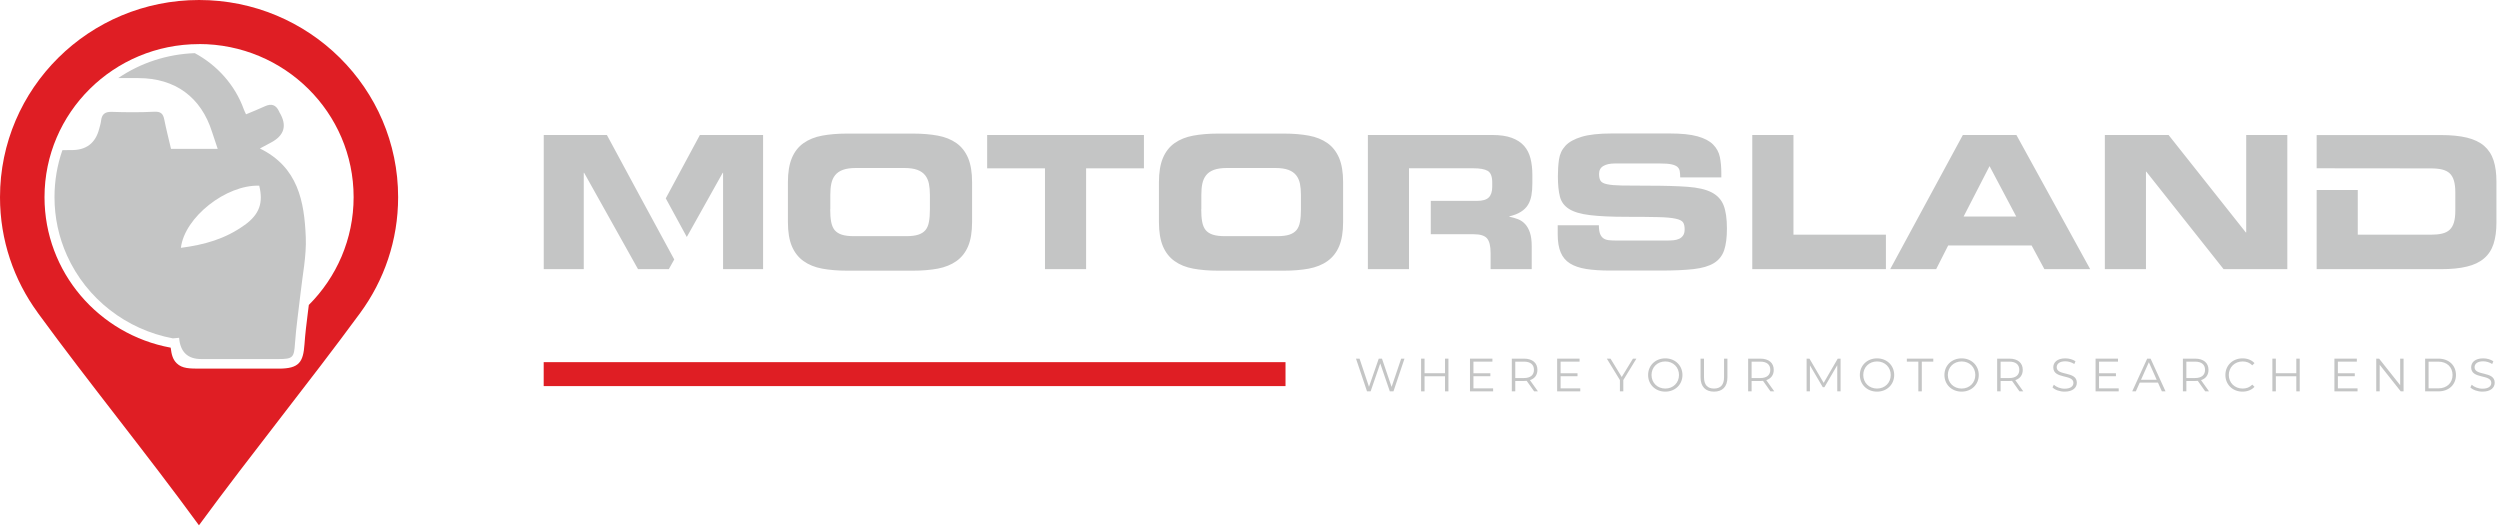 <svg width="428" height="90" viewBox="0 0 428 90" fill="none" xmlns="http://www.w3.org/2000/svg">
<path fill-rule="evenodd" clip-rule="evenodd" d="M403.65 40.18H416.15C416.91 40.18 417.56 40.12 418.09 39.99C418.62 39.86 419.05 39.65 419.38 39.34C419.71 39.03 419.95 38.62 420.11 38.09C420.27 37.56 420.35 36.88 420.35 36.06V32.95C420.35 32.13 420.27 31.45 420.11 30.92C419.95 30.39 419.71 29.97 419.38 29.67C419.05 29.36 418.62 29.15 418.09 29.02C417.56 28.89 416.92 28.83 416.15 28.83C409.62 28.83 403.13 28.81 396.61 28.81V23.12H417.87C419.63 23.12 421.11 23.27 422.33 23.56C423.55 23.86 424.53 24.33 425.28 24.97C426.03 25.62 426.57 26.45 426.9 27.46C427.23 28.48 427.39 29.69 427.39 31.11V38.09C427.39 39.51 427.23 40.72 426.9 41.74C426.57 42.76 426.03 43.59 425.28 44.23C424.53 44.88 423.55 45.35 422.33 45.64C421.11 45.94 419.63 46.08 417.87 46.08H396.61V32.53H403.65V40.18ZM360.35 23.11H371.26L384.49 39.8H384.55V23.11H391.59V46.08H380.68L367.45 29.39H367.39V46.08H360.35V23.11ZM336.04 23.11H345.21L357.84 46.08H350L347.81 42.02H333.53L331.47 46.08H323.6L336.04 23.11ZM336.17 37.07H345.18L340.61 28.44L336.17 37.07ZM300 23.11H307.04V40.18H322.87V46.08H299.99V23.11H300ZM266.69 38.56H273.73C273.73 39.17 273.79 39.65 273.92 40C274.05 40.35 274.24 40.61 274.49 40.79C274.74 40.97 275.06 41.08 275.44 41.12C275.82 41.16 276.26 41.18 276.77 41.18H285.4C285.78 41.18 286.15 41.16 286.51 41.13C286.87 41.1 287.19 41.01 287.48 40.88C287.77 40.74 287.99 40.55 288.16 40.29C288.33 40.04 288.41 39.69 288.41 39.24C288.41 38.73 288.32 38.34 288.14 38.07C287.96 37.8 287.54 37.58 286.87 37.44C286.2 37.29 285.21 37.2 283.89 37.17C282.57 37.14 280.78 37.12 278.51 37.12C275.87 37.12 273.76 37.02 272.2 36.83C270.63 36.64 269.44 36.29 268.63 35.78C267.82 35.27 267.29 34.57 267.06 33.67C266.83 32.77 266.71 31.61 266.71 30.2C266.71 29.16 266.77 28.2 266.9 27.3C267.03 26.4 267.39 25.62 267.99 24.97C268.59 24.31 269.52 23.8 270.77 23.42C272.02 23.04 273.75 22.85 275.97 22.85H285.81C287.84 22.85 289.44 23.01 290.62 23.34C291.79 23.67 292.68 24.13 293.28 24.74C293.88 25.34 294.27 26.06 294.44 26.88C294.61 27.71 294.69 28.62 294.69 29.64V30.37H287.65C287.65 29.95 287.62 29.59 287.57 29.29C287.52 28.99 287.38 28.75 287.16 28.56C286.94 28.37 286.59 28.23 286.13 28.13C285.66 28.03 285.03 27.99 284.23 27.99H276.43C275.63 27.99 274.98 28.13 274.49 28.42C274 28.71 273.76 29.16 273.76 29.77C273.76 30.28 273.84 30.67 274.01 30.94C274.18 31.22 274.55 31.42 275.14 31.54C275.72 31.67 276.57 31.74 277.68 31.76C278.79 31.78 280.29 31.79 282.17 31.79C284.9 31.79 287.14 31.85 288.9 31.98C290.66 32.11 292.03 32.42 293.02 32.93C294.01 33.44 294.7 34.18 295.08 35.15C295.46 36.12 295.65 37.44 295.65 39.12C295.65 40.66 295.49 41.91 295.17 42.85C294.85 43.79 294.27 44.52 293.43 45.04C292.58 45.56 291.42 45.9 289.94 46.07C288.46 46.24 286.55 46.32 284.2 46.32H275.67C274.06 46.32 272.69 46.23 271.56 46.05C270.43 45.87 269.5 45.55 268.78 45.1C268.06 44.65 267.53 44.02 267.19 43.21C266.85 42.41 266.68 41.38 266.68 40.13V38.54L266.69 38.56ZM234.2 23.11H255.46C256.81 23.11 257.93 23.27 258.82 23.6C259.71 23.93 260.41 24.39 260.93 24.98C261.45 25.57 261.81 26.29 262.02 27.12C262.23 27.96 262.34 28.89 262.34 29.93V31.39C262.34 32.15 262.29 32.84 262.18 33.45C262.07 34.06 261.88 34.6 261.59 35.07C261.3 35.54 260.9 35.93 260.38 36.26C259.86 36.59 259.2 36.85 258.4 37.04V37.1C258.93 37.21 259.43 37.35 259.89 37.53C260.36 37.71 260.76 37.99 261.11 38.37C261.46 38.75 261.73 39.24 261.93 39.84C262.13 40.44 262.23 41.22 262.23 42.17V46.07H255.19V43.31C255.19 42.1 254.98 41.27 254.57 40.8C254.16 40.33 253.4 40.1 252.3 40.1H244.95V34.39H252.87C253.82 34.39 254.49 34.19 254.88 33.8C255.27 33.41 255.47 32.8 255.47 31.98V31.22C255.47 30.21 255.21 29.55 254.69 29.25C254.17 28.95 253.35 28.81 252.23 28.81H241.22V46.07H234.18V23.1L234.2 23.11ZM198.41 31.17C198.41 29.5 198.64 28.12 199.09 27.05C199.55 25.97 200.21 25.12 201.09 24.5C201.97 23.88 203.03 23.45 204.28 23.22C205.53 22.99 206.95 22.87 208.53 22.87H219.82C221.41 22.87 222.82 22.99 224.07 23.22C225.32 23.45 226.38 23.88 227.26 24.5C228.14 25.12 228.8 25.98 229.26 27.05C229.71 28.13 229.94 29.5 229.94 31.17V38.02C229.94 39.71 229.71 41.09 229.26 42.16C228.81 43.23 228.14 44.07 227.26 44.7C226.38 45.33 225.32 45.75 224.07 45.99C222.82 46.22 221.4 46.34 219.82 46.34H208.53C206.94 46.34 205.53 46.22 204.28 45.99C203.03 45.76 201.97 45.33 201.09 44.7C200.21 44.08 199.55 43.23 199.09 42.16C198.64 41.09 198.41 39.71 198.41 38.02V31.17ZM205.65 35.83C205.65 36.65 205.7 37.36 205.81 37.96C205.92 38.55 206.12 39.03 206.41 39.39C206.71 39.75 207.12 40.01 207.65 40.18C208.18 40.35 208.86 40.43 209.68 40.43H218.69C219.51 40.43 220.19 40.35 220.72 40.18C221.25 40.01 221.66 39.75 221.96 39.39C222.26 39.03 222.46 38.55 222.56 37.96C222.67 37.37 222.72 36.66 222.72 35.83V33.36C222.72 32.64 222.66 32 222.55 31.44C222.43 30.88 222.22 30.4 221.9 30C221.58 29.6 221.14 29.29 220.57 29.08C220 28.87 219.25 28.76 218.32 28.76H210.07C209.14 28.76 208.39 28.87 207.82 29.08C207.25 29.29 206.8 29.6 206.49 30C206.17 30.4 205.96 30.88 205.84 31.44C205.72 32 205.67 32.64 205.67 33.36V35.83H205.65ZM169 23.11H195.84V28.82H185.94V46.08H178.9V28.82H169V23.11ZM134.89 31.17C134.89 29.5 135.12 28.12 135.57 27.05C136.02 25.97 136.69 25.12 137.57 24.5C138.45 23.88 139.51 23.45 140.76 23.22C142.01 22.99 143.43 22.87 145.01 22.87H156.3C157.89 22.87 159.3 22.99 160.55 23.22C161.8 23.45 162.86 23.88 163.74 24.5C164.62 25.12 165.28 25.98 165.74 27.05C166.19 28.13 166.42 29.5 166.42 31.17V38.02C166.42 39.71 166.19 41.09 165.74 42.16C165.29 43.23 164.62 44.07 163.74 44.7C162.86 45.32 161.8 45.75 160.55 45.99C159.3 46.22 157.88 46.34 156.3 46.34H145.01C143.42 46.34 142.01 46.22 140.76 45.99C139.51 45.76 138.45 45.33 137.57 44.7C136.69 44.08 136.03 43.23 135.57 42.16C135.12 41.09 134.89 39.71 134.89 38.02V31.17ZM142.13 35.83C142.13 36.65 142.18 37.36 142.29 37.96C142.4 38.55 142.6 39.03 142.89 39.39C143.19 39.75 143.6 40.01 144.13 40.18C144.66 40.35 145.34 40.43 146.16 40.43H155.17C155.99 40.43 156.67 40.35 157.2 40.18C157.73 40.01 158.14 39.75 158.44 39.39C158.74 39.03 158.94 38.55 159.04 37.96C159.15 37.37 159.2 36.66 159.2 35.83V33.36C159.2 32.64 159.14 32 159.03 31.44C158.91 30.88 158.7 30.4 158.38 30C158.06 29.6 157.62 29.29 157.05 29.08C156.48 28.87 155.73 28.76 154.8 28.76H146.55C145.62 28.76 144.87 28.87 144.3 29.08C143.73 29.29 143.28 29.6 142.97 30C142.65 30.4 142.44 30.88 142.32 31.44C142.2 32 142.15 32.64 142.15 33.36V35.83H142.13ZM113.98 33.96L119.82 23.11H130.64V46.08H123.79V29.58H123.73L117.58 40.57L113.98 33.96ZM93.08 23.11H103.9C107.74 30.25 111.57 37.32 115.43 44.42L114.5 46.08H109.23L100 29.58H99.94V46.08H93.09V23.11H93.08Z" fill="#C4C5C5"/>
<path d="M400.244 66.488H403.612V67H399.652V61.4H403.492V61.912H400.244V63.904H403.14V64.408H400.244V66.488Z" fill="#C4C5C5"/>
<path d="M410.908 61.4H411.492V67H411.004L407.404 62.456V67H406.812V61.4H407.3L410.908 65.944V61.4Z" fill="#C4C5C5"/>
<path d="M415.182 67V61.4H417.462C419.254 61.4 420.462 62.552 420.462 64.2C420.462 65.848 419.254 67 417.462 67H415.182ZM415.774 66.488H417.43C418.918 66.488 419.878 65.544 419.878 64.2C419.878 62.856 418.918 61.912 417.43 61.912H415.774V66.488Z" fill="#C4C5C5"/>
<path d="M425.006 67.048C424.166 67.048 423.342 66.752 422.926 66.32L423.158 65.864C423.558 66.256 424.27 66.544 425.006 66.544C426.054 66.544 426.51 66.104 426.51 65.552C426.51 64.016 423.062 64.96 423.062 62.888C423.062 62.064 423.702 61.352 425.126 61.352C425.758 61.352 426.414 61.536 426.862 61.848L426.662 62.32C426.182 62.008 425.622 61.856 425.126 61.856C424.102 61.856 423.646 62.312 423.646 62.872C423.646 64.408 427.094 63.48 427.094 65.52C427.094 66.344 426.438 67.048 425.006 67.048Z" fill="#C4C5C5"/>
<path d="M239.882 61.4H240.45L238.562 67H237.938L236.298 62.224L234.65 67H234.034L232.146 61.4H232.754L234.37 66.216L236.042 61.4H236.594L238.242 66.24L239.882 61.4Z" fill="#C4C5C5"/>
<path d="M247.388 61.4H247.972V67H247.388V64.416H243.884V67H243.292V61.4H243.884V63.896H247.388V61.4Z" fill="#C4C5C5"/>
<path d="M252.254 66.488H255.622V67H251.662V61.4H255.502V61.912H252.254V63.904H255.15V64.408H252.254V66.488Z" fill="#C4C5C5"/>
<path d="M263.294 67H262.646L261.366 65.2C261.222 65.216 261.078 65.224 260.918 65.224H259.414V67H258.822V61.4H260.918C262.342 61.4 263.206 62.12 263.206 63.32C263.206 64.2 262.742 64.816 261.926 65.08L263.294 67ZM260.902 64.72C262.022 64.72 262.614 64.2 262.614 63.32C262.614 62.424 262.022 61.912 260.902 61.912H259.414V64.72H260.902Z" fill="#C4C5C5"/>
<path d="M267.174 66.488H270.542V67H266.582V61.4H270.422V61.912H267.174V63.904H270.07V64.408H267.174V66.488Z" fill="#C4C5C5"/>
<path d="M280.152 61.4L277.912 65.064V67H277.328V65.064L275.088 61.4H275.72L277.64 64.544L279.56 61.4H280.152Z" fill="#C4C5C5"/>
<path d="M285.1 67.048C283.404 67.048 282.156 65.832 282.156 64.2C282.156 62.568 283.404 61.352 285.1 61.352C286.78 61.352 288.036 62.56 288.036 64.2C288.036 65.84 286.78 67.048 285.1 67.048ZM285.1 66.52C286.444 66.52 287.444 65.536 287.444 64.2C287.444 62.864 286.444 61.88 285.1 61.88C283.748 61.88 282.74 62.864 282.74 64.2C282.74 65.536 283.748 66.52 285.1 66.52Z" fill="#C4C5C5"/>
<path d="M293.438 67.048C292.006 67.048 291.134 66.216 291.134 64.608V61.4H291.726V64.584C291.726 65.912 292.35 66.52 293.438 66.52C294.534 66.52 295.158 65.912 295.158 64.584V61.4H295.734V64.608C295.734 66.216 294.87 67.048 293.438 67.048Z" fill="#C4C5C5"/>
<path d="M303.754 67H303.106L301.826 65.2C301.682 65.216 301.538 65.224 301.378 65.224H299.874V67H299.282V61.4H301.378C302.802 61.4 303.666 62.12 303.666 63.32C303.666 64.2 303.202 64.816 302.386 65.08L303.754 67ZM301.362 64.72C302.482 64.72 303.074 64.2 303.074 63.32C303.074 62.424 302.482 61.912 301.362 61.912H299.874V64.72H301.362Z" fill="#C4C5C5"/>
<path d="M314.62 61.4H315.108V67H314.54V62.52L312.34 66.288H312.06L309.86 62.544V67H309.292V61.4H309.78L312.212 65.552L314.62 61.4Z" fill="#C4C5C5"/>
<path d="M321.35 67.048C319.654 67.048 318.406 65.832 318.406 64.2C318.406 62.568 319.654 61.352 321.35 61.352C323.03 61.352 324.286 62.56 324.286 64.2C324.286 65.84 323.03 67.048 321.35 67.048ZM321.35 66.52C322.694 66.52 323.694 65.536 323.694 64.2C323.694 62.864 322.694 61.88 321.35 61.88C319.998 61.88 318.99 62.864 318.99 64.2C318.99 65.536 319.998 66.52 321.35 66.52Z" fill="#C4C5C5"/>
<path d="M328.42 67V61.912H326.452V61.4H330.98V61.912H329.012V67H328.42Z" fill="#C4C5C5"/>
<path d="M335.83 67.048C334.134 67.048 332.886 65.832 332.886 64.2C332.886 62.568 334.134 61.352 335.83 61.352C337.51 61.352 338.766 62.56 338.766 64.2C338.766 65.84 337.51 67.048 335.83 67.048ZM335.83 66.52C337.174 66.52 338.174 65.536 338.174 64.2C338.174 62.864 337.174 61.88 335.83 61.88C334.478 61.88 333.47 62.864 333.47 64.2C333.47 65.536 334.478 66.52 335.83 66.52Z" fill="#C4C5C5"/>
<path d="M346.384 67H345.736L344.456 65.2C344.312 65.216 344.168 65.224 344.008 65.224H342.504V67H341.912V61.4H344.008C345.432 61.4 346.296 62.12 346.296 63.32C346.296 64.2 345.832 64.816 345.016 65.08L346.384 67ZM343.992 64.72C345.112 64.72 345.704 64.2 345.704 63.32C345.704 62.424 345.112 61.912 343.992 61.912H342.504V64.72H343.992Z" fill="#C4C5C5"/>
<path d="M353.466 67.048C352.626 67.048 351.802 66.752 351.386 66.32L351.618 65.864C352.018 66.256 352.73 66.544 353.466 66.544C354.514 66.544 354.97 66.104 354.97 65.552C354.97 64.016 351.522 64.96 351.522 62.888C351.522 62.064 352.162 61.352 353.586 61.352C354.218 61.352 354.874 61.536 355.322 61.848L355.122 62.32C354.642 62.008 354.082 61.856 353.586 61.856C352.562 61.856 352.106 62.312 352.106 62.872C352.106 64.408 355.554 63.48 355.554 65.52C355.554 66.344 354.898 67.048 353.466 67.048Z" fill="#C4C5C5"/>
<path d="M359.354 66.488H362.722V67H358.762V61.4H362.602V61.912H359.354V63.904H362.25V64.408H359.354V66.488Z" fill="#C4C5C5"/>
<path d="M370.116 67L369.444 65.504H366.324L365.652 67H365.036L367.596 61.4H368.18L370.74 67H370.116ZM366.54 65.024H369.228L367.884 62.016L366.54 65.024Z" fill="#C4C5C5"/>
<path d="M378.184 67H377.536L376.256 65.2C376.112 65.216 375.968 65.224 375.808 65.224H374.304V67H373.712V61.4H375.808C377.232 61.4 378.096 62.12 378.096 63.32C378.096 64.2 377.632 64.816 376.816 65.08L378.184 67ZM375.792 64.72C376.912 64.72 377.504 64.2 377.504 63.32C377.504 62.424 376.912 61.912 375.792 61.912H374.304V64.72H375.792Z" fill="#C4C5C5"/>
<path d="M383.914 67.048C382.234 67.048 380.986 65.84 380.986 64.2C380.986 62.56 382.234 61.352 383.922 61.352C384.738 61.352 385.474 61.624 385.97 62.168L385.594 62.544C385.138 62.08 384.578 61.88 383.938 61.88C382.586 61.88 381.57 62.872 381.57 64.2C381.57 65.528 382.586 66.52 383.938 66.52C384.578 66.52 385.138 66.32 385.594 65.848L385.97 66.224C385.474 66.768 384.738 67.048 383.914 67.048Z" fill="#C4C5C5"/>
<path d="M393.128 61.4H393.712V67H393.128V64.416H389.624V67H389.032V61.4H389.624V63.896H393.128V61.4Z" fill="#C4C5C5"/>
<path d="M220.08 62H93.08V66.1H220.08V62Z" fill="#DF1E24"/>
<path d="M44.46 25.44C45.21 25.04 45.76 24.73 46.33 24.44C48.697 23.213 49.2 21.473 47.84 19.22C47.8 19.16 47.78 19.1 47.76 19.04C47.24 17.94 46.46 17.68 45.34 18.2C44.3 18.69 43.22 19.1 42.12 19.57C41.95 19.19 41.82 18.96 41.74 18.72C40.26 14.59 37.19 11.16 33.35 9.1C28.59 9.27 24.08 10.76 20.23 13.37C21.39 13.37 22.55 13.37 23.7 13.37C30.01 13.38 34.44 16.65 36.31 22.61C36.6 23.53 36.92 24.44 37.27 25.49H29.28C28.89 23.83 28.46 22.15 28.12 20.45C27.92 19.45 27.51 19.07 26.39 19.13C23.96 19.25 21.53 19.23 19.1 19.15C17.92 19.12 17.42 19.6 17.3 20.69C17.25 21.14 17.1 21.58 16.99 22.02C16.357 24.527 14.733 25.75 12.12 25.69C12.12 25.69 12.06 25.69 12.04 25.69C12.02 25.69 11.98 25.69 11.95 25.69C11.47 25.7 11.05 25.71 10.68 25.71C9.79 28.27 9.33 30.97 9.33 33.75C9.33 37.22 10.05 40.58 11.46 43.72C14.82 51.2 21.67 56.44 29.6 57.93C29.95 57.9 30.31 57.87 30.66 57.83C30.86 60.257 32.123 61.47 34.45 61.47C38.87 61.47 43.28 61.47 47.7 61.47C50.17 61.47 50.34 61.18 50.5 58.8C50.7 55.96 51.13 53.14 51.44 50.31C51.79 47.08 52.48 43.82 52.35 40.61C52.1 34.52 51.05 28.6 44.45 25.4M41.88 38.52C38.53 40.94 34.94 41.91 30.97 42.43C31.58 37.2 38.73 31.59 44.38 31.79C45.09 34.7 44.45 36.67 41.88 38.53V38.52Z" fill="#C4C5C5"/>
<path d="M34.08 7.55C19.47 7.55 7.62 19.28 7.62 33.76C7.62 46.59 16.93 57.26 29.22 59.52C29.37 60.75 29.6 61.56 30.26 62.2C31.2 63.11 32.43 63.11 34.47 63.11H35.94C38.54 63.11 41.13 63.11 43.73 63.11H47.72C51.22 63.11 51.91 62.01 52.13 58.93C52.25 57.15 52.48 55.32 52.7 53.56C52.75 53.11 52.81 52.66 52.87 52.21C57.61 47.47 60.54 40.95 60.54 33.75C60.54 19.27 48.69 7.54 34.08 7.54M6.44 53.5C2.39 47.95 0 41.14 0 33.76C0 15.12 15.26 0 34.08 0C52.9 0 68.16 15.12 68.16 33.76C68.16 41.16 65.75 48 61.67 53.57C52.75 65.72 43.08 77.63 34.06 89.93C25.06 77.58 15.31 65.67 6.43 53.5H6.44Z" fill="#DF1E24"/>
</svg>
